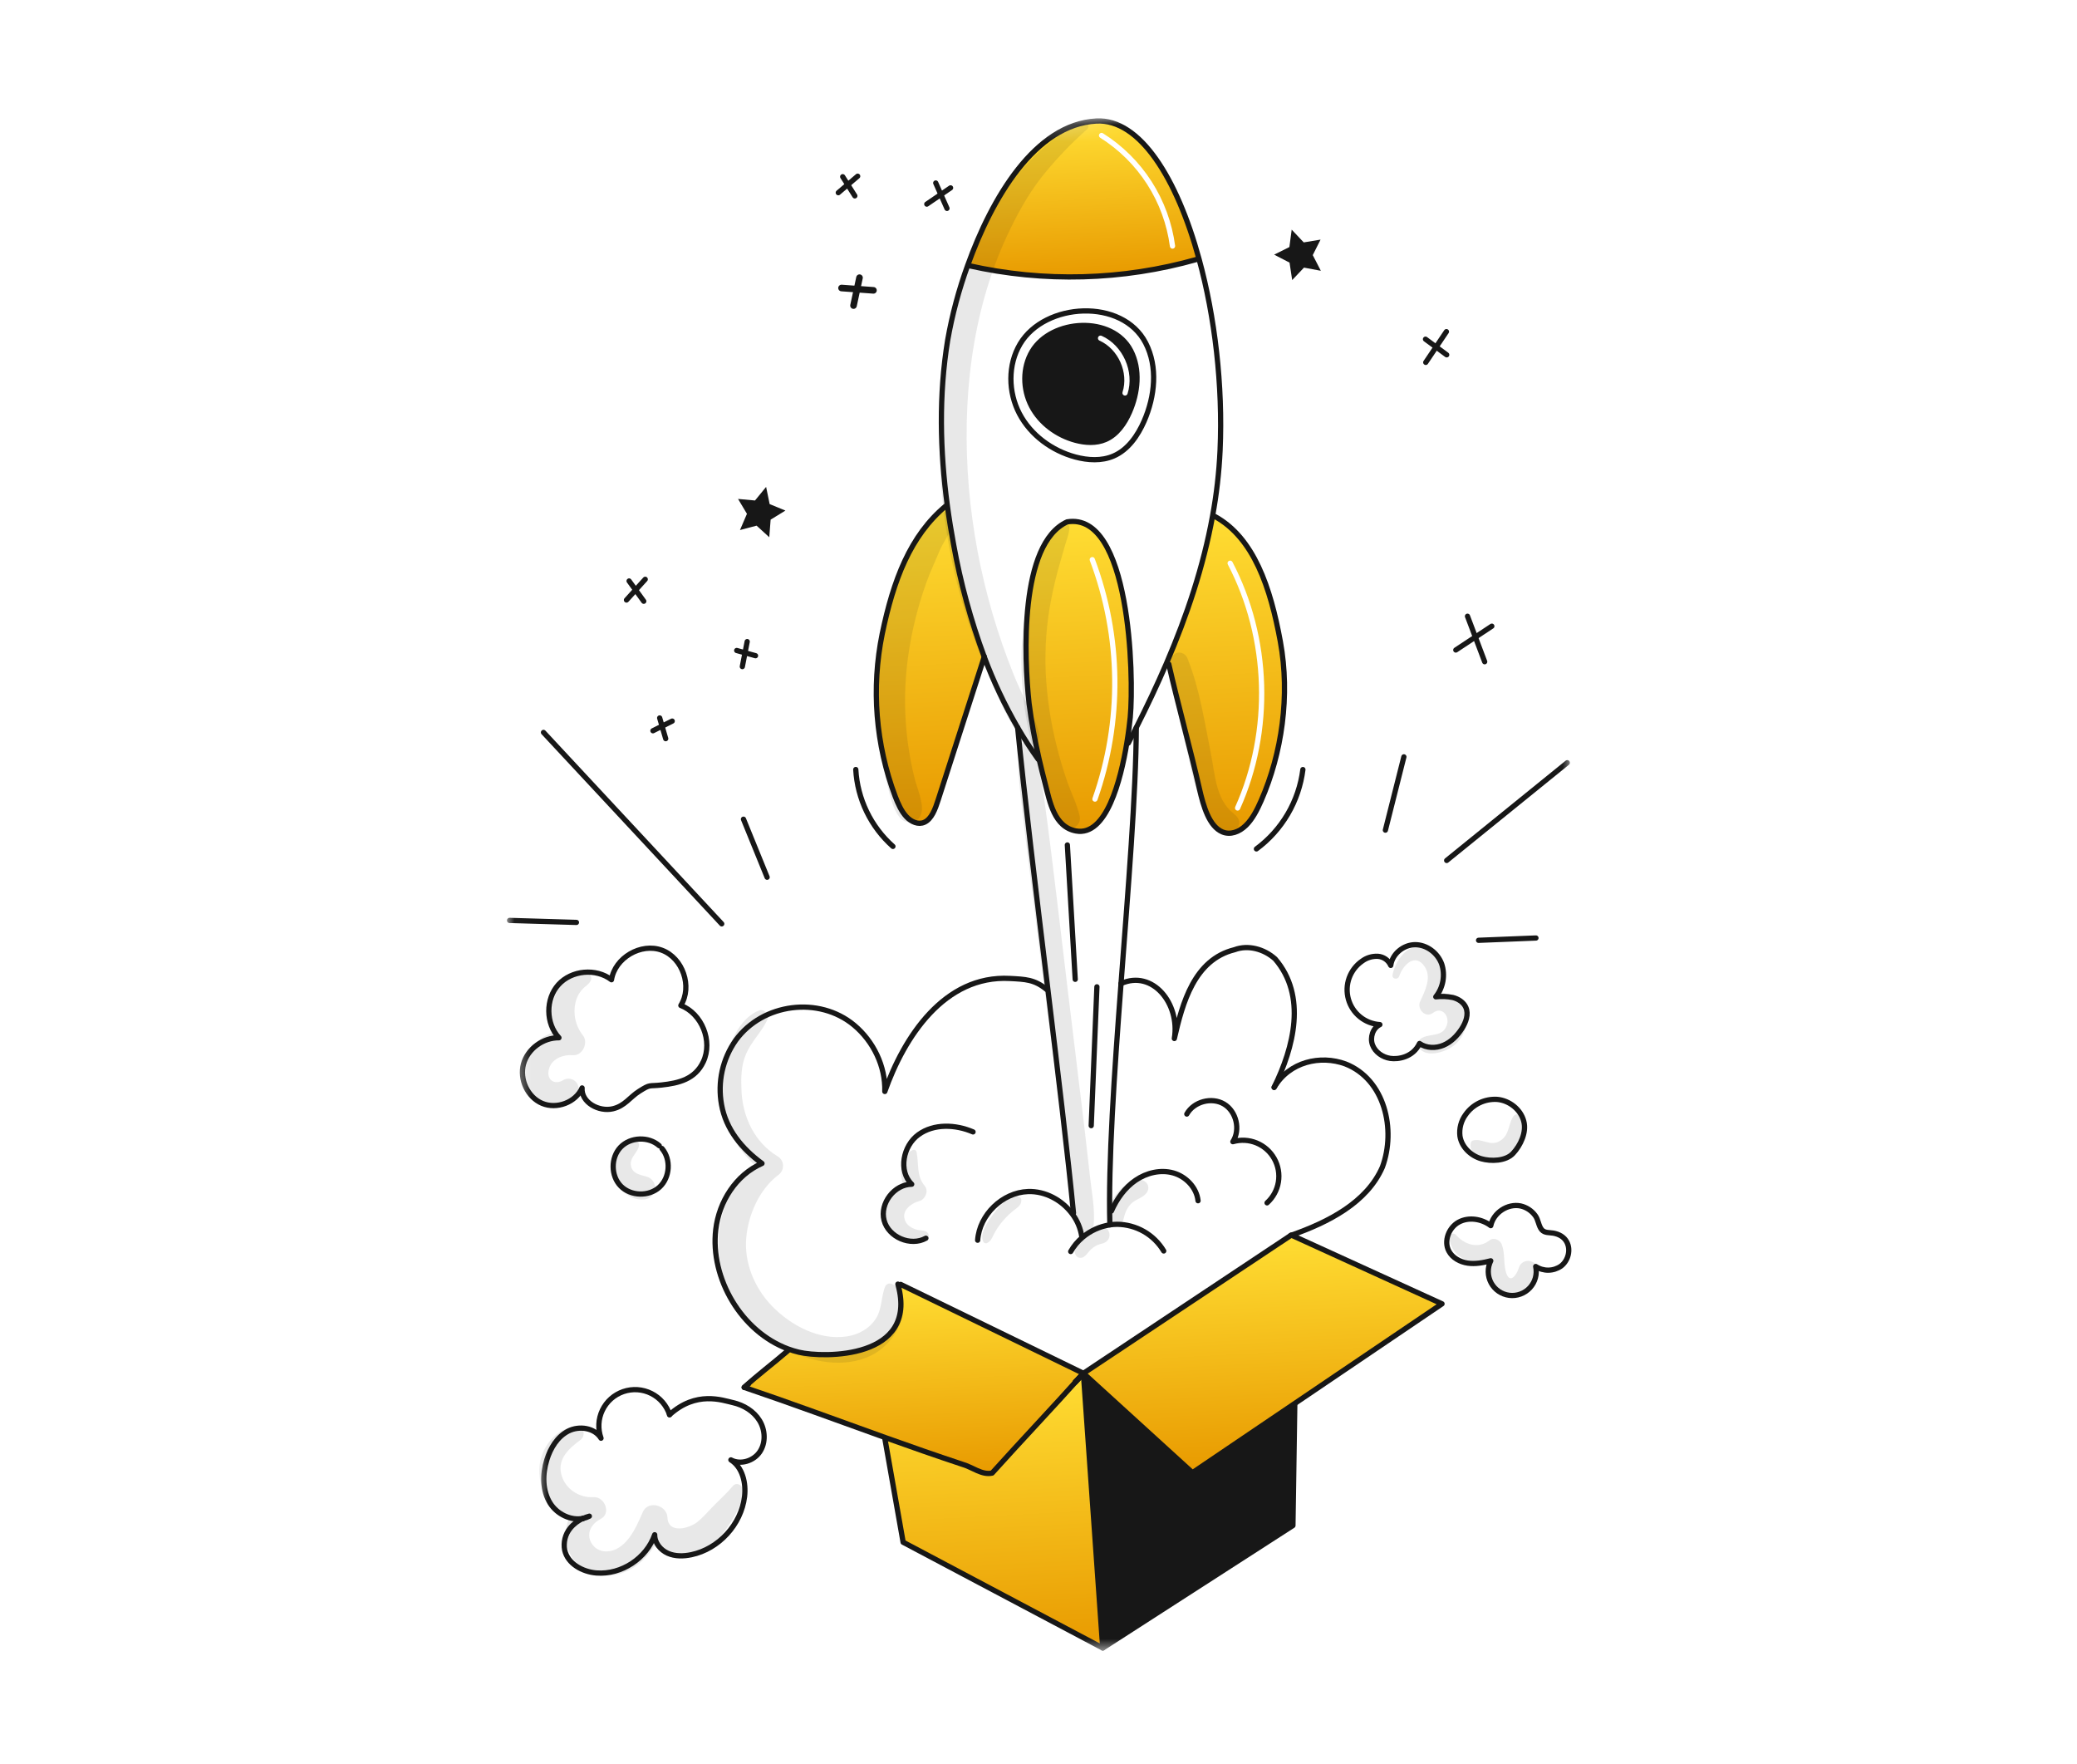 <svg width="106" height="90" viewBox="0 0 106 106" fill="none" xmlns="http://www.w3.org/2000/svg">
<mask id="mask0_165_2129" style="mask-type:luminance" maskUnits="userSpaceOnUse" x="18" y="5" width="70" height="97">
<path d="M82.888 5.691L18.601 9.06L23.42 101.017L87.707 97.648L82.888 5.691Z" fill="white"/>
</mask>
<g mask="url(#mask0_165_2129)">
<path fill-rule="evenodd" clip-rule="evenodd" d="M67.538 38.566C66.945 35.322 65.948 32.328 63.596 31.039L63.462 31.014C62.911 34.048 61.922 36.998 60.694 39.858L60.831 39.916C61.1 41.099 61.427 42.385 61.754 43.671C62.081 44.956 62.408 46.242 62.677 47.425C62.915 48.469 63.263 49.669 64.053 50.001C64.534 50.204 65.064 50.003 65.461 49.617C65.857 49.231 66.14 48.678 66.386 48.116C67.629 45.278 68.132 41.811 67.538 38.566ZM64.658 33.776C64.618 33.699 64.522 33.669 64.445 33.71C64.368 33.75 64.338 33.846 64.379 33.923C66.713 38.377 66.882 43.908 64.824 48.496C64.788 48.576 64.823 48.669 64.903 48.705C64.983 48.741 65.076 48.705 65.111 48.626C67.21 43.949 67.038 38.316 64.658 33.776Z" fill="url(#paint0_linear_165_2129)"/>
<path fill-rule="evenodd" clip-rule="evenodd" d="M53.481 47.416C53.739 48.445 54.059 49.723 55.255 49.942C57.075 50.275 57.941 46.902 58.309 44.657C58.416 44.01 58.481 43.457 58.515 43.113C58.749 40.605 58.503 30.743 54.721 31.365C51.844 32.681 52.131 39.51 52.432 42.269C52.575 43.395 52.784 44.51 53.035 45.615C53.15 46.116 53.274 46.616 53.404 47.114C53.43 47.211 53.455 47.312 53.481 47.416ZM56.38 33.58C56.35 33.498 56.259 33.457 56.177 33.488C56.096 33.519 56.054 33.61 56.085 33.691C57.82 38.285 57.877 43.343 56.244 47.974C56.215 48.056 56.258 48.146 56.341 48.175C56.423 48.204 56.513 48.161 56.542 48.079C58.199 43.378 58.142 38.243 56.38 33.58Z" fill="url(#paint1_linear_165_2129)"/>
<path fill-rule="evenodd" clip-rule="evenodd" d="M48.796 15.963C53.333 16.987 58.054 16.858 62.529 15.588L62.646 15.555C61.32 10.708 59.089 7.138 56.484 7.275C52.794 7.468 50.193 11.915 48.746 15.946L48.796 15.963ZM56.873 8.009C56.8 7.963 56.702 7.985 56.656 8.059C56.61 8.133 56.632 8.23 56.706 8.276C57.841 8.991 58.806 9.947 59.53 11.076C60.255 12.205 60.722 13.48 60.899 14.81C60.91 14.896 60.99 14.957 61.076 14.945C61.162 14.934 61.223 14.855 61.212 14.768C61.029 13.393 60.546 12.074 59.796 10.905C59.046 9.737 58.048 8.749 56.873 8.009Z" fill="url(#paint2_linear_165_2129)"/>
<path d="M77.254 78.362L68.357 84.382L62.256 88.51L55.7 82.538L68.159 74.253C68.176 74.246 68.192 74.242 68.209 74.235L77.254 78.362Z" fill="url(#paint3_linear_165_2129)"/>
<path d="M68.209 74.235C68.193 74.241 68.176 74.246 68.16 74.252L68.195 74.228L68.209 74.235Z" fill="url(#paint4_linear_165_2129)"/>
<path d="M45.056 49.084C44.756 48.761 44.558 48.312 44.385 47.864C43.212 44.746 42.942 41.361 43.605 38.096C44.272 34.893 45.278 32.191 47.447 30.395L47.52 30.385C47.626 31.173 47.754 31.959 47.899 32.739C48.312 35.036 48.928 37.291 49.739 39.479C48.814 42.347 47.89 45.216 46.966 48.085C46.793 48.626 46.575 49.222 46.143 49.419C45.78 49.587 45.356 49.409 45.056 49.084Z" fill="url(#paint5_linear_165_2129)"/>
<path d="M56.863 99.046C56.477 93.574 56.081 88.015 55.7 82.537L62.256 88.509L68.358 84.381L68.402 84.447L68.292 91.686L56.863 99.046Z" fill="#171717"/>
<path d="M55.7 82.535C56.081 88.013 56.478 93.572 56.864 99.044L44.864 92.689L43.763 86.448L43.781 86.395C45.313 86.943 46.849 87.482 48.395 87.995C49.036 88.171 49.589 88.669 50.213 88.531C51.984 86.564 53.858 84.592 55.639 82.602C55.649 82.592 55.658 82.581 55.667 82.571C55.68 82.558 55.689 82.547 55.694 82.541L55.7 82.535Z" fill="url(#paint6_linear_165_2129)"/>
<path d="M55.251 83.028C55.246 83.032 55.242 83.037 55.238 83.042C55.234 83.046 55.23 83.049 55.227 83.054C55.224 83.057 55.221 83.06 55.218 83.064C55.2 83.083 55.201 83.081 55.218 83.064C55.221 83.06 55.224 83.057 55.227 83.054L55.238 83.042L55.251 83.028ZM43.781 86.4C40.964 85.391 38.157 84.351 35.31 83.385C35.322 83.385 35.545 83.195 35.565 83.175C35.556 83.181 35.487 83.237 35.31 83.385C36.114 82.643 37.026 81.964 37.92 81.193L37.948 81.079C38.158 81.156 38.373 81.221 38.592 81.273C40.113 81.635 45.764 81.683 44.563 77.237L44.713 77.196C48.342 78.95 52.016 80.757 55.7 82.54L55.694 82.546L55.667 82.576C55.474 82.785 55.352 82.917 55.283 82.993C55.381 82.887 55.549 82.704 55.639 82.607C53.857 84.597 51.984 86.569 50.213 88.536C49.589 88.674 49.036 88.176 48.395 87.999C46.848 87.487 45.312 86.949 43.781 86.4Z" fill="url(#paint7_linear_165_2129)"/>
<path d="M43.763 86.45L44.864 92.69L56.864 99.046L68.292 91.686L68.403 84.447" stroke="#171717" stroke-width="0.318" stroke-linecap="round" stroke-linejoin="round"/>
<path d="M44.714 77.195C48.343 78.948 52.017 80.756 55.701 82.538" stroke="#171717" stroke-width="0.318" stroke-linecap="round" stroke-linejoin="round"/>
<path d="M35.566 83.173C35.566 83.173 35.565 83.173 35.565 83.174C35.565 83.174 35.565 83.174 35.565 83.174C35.545 83.194 35.322 83.383 35.31 83.384C36.113 82.642 37.025 81.963 37.92 81.191" stroke="#171717" stroke-width="0.318" stroke-linecap="round" stroke-linejoin="round"/>
<path d="M55.639 82.603C53.857 84.594 51.984 86.566 50.213 88.532C49.589 88.671 49.036 88.173 48.395 87.996C46.848 87.483 45.313 86.945 43.781 86.397C40.964 85.388 38.157 84.347 35.311 83.382C35.487 83.233 35.556 83.177 35.565 83.171" stroke="#171717" stroke-width="0.318" stroke-linecap="round" stroke-linejoin="round"/>
<path d="M55.699 82.537L55.694 82.542" stroke="#171717" stroke-width="0.318" stroke-linecap="round" stroke-linejoin="round"/>
<path d="M55.692 82.543C55.687 82.548 55.679 82.558 55.667 82.57" stroke="#171717" stroke-width="0.318" stroke-linecap="round" stroke-linejoin="round"/>
<path d="M55.665 82.573C55.657 82.581 55.649 82.591 55.64 82.6" stroke="#171717" stroke-width="0.318" stroke-linecap="round" stroke-linejoin="round"/>
<path d="M55.282 82.993C55.381 82.887 55.549 82.704 55.639 82.607" stroke="#171717" stroke-width="0.318" stroke-linecap="round" stroke-linejoin="round"/>
<path d="M55.217 83.059C55.219 83.056 55.222 83.052 55.226 83.049L55.236 83.037L55.249 83.023" stroke="#171717" stroke-width="0.318" stroke-linecap="round" stroke-linejoin="round"/>
<path d="M55.217 83.061C55.201 83.076 55.2 83.078 55.217 83.061Z" stroke="#171717" stroke-width="0.318" stroke-linecap="round" stroke-linejoin="round"/>
<path d="M56.862 99.045C56.476 93.572 56.08 88.014 55.699 82.536L55.693 82.542L55.666 82.572C55.473 82.781 55.351 82.913 55.281 82.989C55.269 83.002 55.258 83.013 55.249 83.023C55.245 83.028 55.241 83.032 55.237 83.037C55.232 83.041 55.229 83.045 55.226 83.049C55.222 83.052 55.219 83.056 55.217 83.059" stroke="#171717" stroke-width="0.318" stroke-linecap="round" stroke-linejoin="round"/>
<path d="M68.159 74.252L68.195 74.228L68.209 74.235L77.254 78.361L68.357 84.381L62.255 88.51L55.7 82.537L68.159 74.252Z" stroke="#171717" stroke-width="0.318" stroke-linecap="round" stroke-linejoin="round"/>
<path d="M47.448 30.393C45.279 32.188 44.273 34.89 43.606 38.094C42.943 41.358 43.213 44.743 44.386 47.861C44.559 48.31 44.757 48.759 45.057 49.082C45.357 49.405 45.781 49.584 46.143 49.418C46.576 49.22 46.793 48.624 46.967 48.083C47.89 45.214 48.815 42.346 49.739 39.477C49.74 39.473 49.741 39.468 49.743 39.464" stroke="#171717" stroke-width="0.315" stroke-linecap="round" stroke-linejoin="round"/>
<path d="M63.596 31.036C65.948 32.325 66.945 35.319 67.538 38.563C68.131 41.808 67.629 45.275 66.386 48.113C66.139 48.675 65.857 49.228 65.46 49.614C65.063 50 64.533 50.2 64.053 49.998C63.263 49.666 62.914 48.466 62.676 47.422C62.139 45.055 61.368 42.28 60.83 39.913" stroke="#171717" stroke-width="0.315" stroke-linecap="round" stroke-linejoin="round"/>
<path d="M58.309 44.657C58.416 44.01 58.48 43.457 58.515 43.113C58.748 40.605 58.504 30.743 54.721 31.365C51.845 32.681 52.131 39.509 52.432 42.269C52.575 43.395 52.783 44.51 53.035 45.615C53.15 46.116 53.274 46.616 53.404 47.114C53.683 48.176 53.938 49.701 55.255 49.942C57.075 50.275 57.941 46.902 58.309 44.657Z" stroke="#171717" stroke-width="0.315" stroke-linecap="round" stroke-linejoin="round"/>
<path d="M52.615 21.119C52.029 22.105 52.049 23.396 52.581 24.412C53.113 25.427 54.116 26.162 55.222 26.46C55.816 26.619 56.465 26.658 57.029 26.415C57.717 26.118 58.175 25.448 58.474 24.761C58.982 23.596 59.128 22.204 58.545 21.075C57.444 18.942 53.78 19.156 52.615 21.119Z" stroke="#171717" stroke-width="0.315" stroke-linecap="round" stroke-linejoin="round"/>
<path d="M67.64 64.531C67.639 64.532 67.638 64.533 67.638 64.534C67.622 64.566 67.477 64.818 67.163 65.355C68.076 63.805 69.949 63.391 71.452 63.944C73.816 64.872 74.501 67.889 73.671 70.143C72.739 72.281 70.413 73.457 68.209 74.233C68.192 74.239 68.175 74.244 68.159 74.25C68.158 74.25 68.156 74.252 68.155 74.252" stroke="#171717" stroke-width="0.315" stroke-linecap="round" stroke-linejoin="round"/>
<path d="M57.96 59.112C59.865 58.265 61.513 60.319 61.166 62.415C61.652 60.287 62.361 57.674 64.785 57.078C65.602 56.772 66.563 57.037 67.226 57.634C69.132 59.849 68.347 62.944 67.163 65.35C67.439 64.867 67.617 64.562 67.638 64.529" stroke="#171717" stroke-width="0.315" stroke-linecap="round" stroke-linejoin="round"/>
<path d="M44.548 77.177C44.553 77.195 44.558 77.214 44.562 77.231C45.763 81.677 40.112 81.629 38.59 81.268C38.372 81.216 38.157 81.151 37.947 81.073C35.15 80.038 33.257 76.837 33.601 73.896C33.796 72.224 34.808 70.612 36.38 69.923C35.177 69.045 34.211 67.882 33.946 66.384C33.825 65.715 33.839 65.028 33.986 64.364C34.133 63.7 34.411 63.072 34.803 62.517C36.422 60.291 39.806 59.851 41.918 61.614C43.077 62.583 43.806 64.08 43.762 65.599C44.914 62.334 47.333 58.591 51.281 58.806C52.217 58.856 52.758 58.867 53.484 59.462" stroke="#171717" stroke-width="0.315" stroke-linecap="round" stroke-linejoin="round"/>
<path d="M51.746 43.726C52.131 47.68 52.858 53.637 53.562 59.454C54.175 64.514 54.769 69.466 55.103 72.905" stroke="#171717" stroke-width="0.315" stroke-linecap="round" stroke-linejoin="round"/>
<path d="M58.878 43.733C58.863 47.661 58.388 53.415 57.96 59.121C57.554 64.528 57.187 69.892 57.29 73.612" stroke="#171717" stroke-width="0.315" stroke-linecap="round" stroke-linejoin="round"/>
<path d="M57.382 72.783C57.703 72.057 58.18 71.384 58.835 70.935C59.489 70.486 60.333 70.281 61.097 70.494C61.861 70.707 62.508 71.376 62.59 72.165" stroke="#171717" stroke-width="0.315" stroke-linecap="round" stroke-linejoin="round"/>
<path d="M55.6 74.314C55.527 73.822 55.331 73.356 55.031 72.958C54.418 72.127 53.407 71.576 52.37 71.613C50.834 71.668 49.45 73.005 49.342 74.538" stroke="#171717" stroke-width="0.315" stroke-linecap="round" stroke-linejoin="round"/>
<path d="M54.936 75.217C55.12 74.894 55.359 74.606 55.644 74.367C56.113 73.969 56.683 73.708 57.292 73.614C57.434 73.593 57.578 73.582 57.722 73.581C58.288 73.585 58.843 73.734 59.334 74.014C59.826 74.295 60.236 74.698 60.527 75.184" stroke="#171717" stroke-width="0.315" stroke-linecap="round" stroke-linejoin="round"/>
<path d="M32.855 63.806C33.43 62.575 32.769 60.923 31.502 60.429C32.207 59.292 31.617 57.573 30.362 57.109C29.107 56.645 27.54 57.562 27.333 58.884C26.404 58.172 24.935 58.305 24.149 59.172C23.363 60.04 23.375 61.515 24.175 62.37C23.224 62.361 22.293 63.032 22.044 63.95C21.796 64.868 22.288 65.943 23.165 66.313C24.043 66.682 25.184 66.257 25.566 65.386C25.501 66.251 26.574 66.84 27.418 66.638C28.139 66.466 28.431 65.944 29.007 65.58C29.692 65.148 29.552 65.297 30.339 65.21C31.38 65.096 32.362 64.863 32.855 63.806Z" stroke="#171717" stroke-width="0.315" stroke-linecap="round" stroke-linejoin="round"/>
<path d="M30.204 68.858C29.564 68.287 28.469 68.329 27.876 68.95C27.283 69.571 27.287 70.665 27.887 71.281C28.486 71.896 29.581 71.929 30.216 71.35C30.851 70.771 30.922 69.679 30.367 69.025" stroke="#171717" stroke-width="0.315" stroke-linecap="round" stroke-linejoin="round"/>
<path d="M25.627 91.256C25.322 91.389 25.053 91.594 24.844 91.854C24.698 92.035 24.594 92.246 24.538 92.471C24.482 92.697 24.475 92.932 24.519 93.16C24.699 93.984 25.592 94.471 26.431 94.537C27.928 94.653 29.442 93.659 29.93 92.239C29.924 92.72 30.276 93.156 30.716 93.352C31.156 93.548 31.662 93.538 32.132 93.439C33.781 93.095 35.13 91.624 35.331 89.951C35.43 89.127 35.21 88.185 34.51 87.741C35.09 88.055 35.883 87.804 36.249 87.255C36.617 86.705 36.578 85.942 36.233 85.379C35.889 84.816 35.278 84.445 34.633 84.299C33.988 84.153 32.422 83.572 30.823 85.026" stroke="#171717" stroke-width="0.315" stroke-linecap="round" stroke-linejoin="round"/>
<path d="M25.63 91.258C25.759 91.23 25.885 91.186 26.003 91.124C25.875 91.158 25.75 91.203 25.63 91.258Z" stroke="#171717" stroke-width="0.315" stroke-linecap="round" stroke-linejoin="round"/>
<path d="M25.628 91.257L25.627 91.257" stroke="#171717" stroke-width="0.315" stroke-linecap="round" stroke-linejoin="round"/>
<path d="M30.824 85.026C30.735 84.751 30.592 84.496 30.404 84.276C30.215 84.057 29.985 83.877 29.726 83.748C29.468 83.618 29.186 83.542 28.897 83.522C28.608 83.503 28.319 83.541 28.045 83.635C27.772 83.729 27.519 83.876 27.303 84.068C27.087 84.261 26.912 84.494 26.787 84.755C26.662 85.016 26.59 85.299 26.576 85.588C26.562 85.877 26.605 86.166 26.704 86.438C26.317 85.808 25.392 85.675 24.734 86.01C24.076 86.346 23.663 87.034 23.446 87.739C23.179 88.603 23.172 89.594 23.656 90.357C24.068 91.006 24.896 91.408 25.627 91.256" stroke="#171717" stroke-width="0.315" stroke-linecap="round" stroke-linejoin="round"/>
<path d="M75.902 62.715C76.313 63.005 76.88 63.015 77.343 62.819C77.805 62.623 78.174 62.246 78.446 61.823C78.689 61.444 78.867 60.962 78.688 60.549C78.552 60.235 78.232 60.032 77.901 59.95C77.565 59.884 77.221 59.871 76.88 59.909C77.1 59.635 77.246 59.31 77.308 58.965C77.369 58.619 77.344 58.264 77.233 57.931C76.993 57.274 76.338 56.773 75.637 56.776C74.937 56.779 74.263 57.328 74.173 58.021C74.106 57.868 73.998 57.736 73.86 57.639C73.723 57.543 73.562 57.486 73.395 57.475C73.058 57.459 72.725 57.56 72.454 57.761C72.095 58.009 71.823 58.363 71.674 58.773C71.526 59.183 71.51 59.63 71.627 60.05C71.744 60.47 71.989 60.843 72.329 61.117C72.668 61.392 73.085 61.553 73.52 61.58C73.095 61.786 72.913 62.349 73.074 62.792C73.235 63.235 73.679 63.542 74.146 63.61C74.614 63.678 75.51 63.549 75.902 62.715Z" stroke="#171717" stroke-width="0.315" stroke-linecap="round" stroke-linejoin="round"/>
<path d="M82.169 67.387C81.984 66.676 81.302 66.139 80.57 66.074C80.202 66.051 79.834 66.123 79.502 66.284C79.17 66.444 78.885 66.687 78.674 66.989C78.4 67.36 78.278 67.821 78.332 68.279C78.43 68.932 78.982 69.461 79.617 69.643C80.189 69.807 81.09 69.791 81.528 69.316C81.981 68.826 82.342 68.055 82.169 67.387Z" stroke="#171717" stroke-width="0.315" stroke-linecap="round" stroke-linejoin="round"/>
<path d="M81.981 72.479C81.201 72.317 80.344 72.882 80.185 73.663C79.642 73.253 78.864 73.126 78.263 73.449C77.663 73.772 77.346 74.589 77.665 75.19C77.884 75.603 78.341 75.848 78.802 75.915C79.263 75.981 79.734 75.891 80.185 75.775C80.082 75.981 80.03 76.209 80.034 76.439C80.037 76.669 80.095 76.896 80.204 77.099C80.312 77.302 80.468 77.476 80.658 77.607C80.847 77.737 81.066 77.821 81.294 77.85C81.523 77.879 81.755 77.853 81.971 77.773C82.188 77.694 82.382 77.564 82.538 77.395C82.694 77.225 82.807 77.021 82.867 76.799C82.928 76.576 82.934 76.343 82.886 76.117C83.114 76.266 83.381 76.342 83.652 76.338C83.924 76.333 84.188 76.247 84.41 76.091C84.841 75.764 85.008 75.116 84.751 74.639C84.586 74.332 84.279 74.172 83.947 74.112C83.711 74.071 83.425 74.111 83.252 73.912C83.056 73.686 83.048 73.308 82.856 73.055C82.643 72.764 82.333 72.56 81.981 72.479Z" stroke="#171717" stroke-width="0.315" stroke-linecap="round" stroke-linejoin="round"/>
<path d="M51.896 20.671C51.151 21.924 51.176 23.567 51.852 24.86C52.529 26.152 53.805 27.086 55.214 27.466C55.968 27.668 56.795 27.717 57.511 27.407C58.388 27.029 58.969 26.178 59.351 25.305C59.996 23.822 60.183 22.051 59.441 20.614C58.041 17.9 53.379 18.173 51.896 20.671Z" stroke="#171717" stroke-width="0.315" stroke-linecap="round" stroke-linejoin="round"/>
<path d="M58.4 44.66C58.561 44.352 58.72 44.042 58.877 43.73C59.52 42.459 60.132 41.169 60.694 39.86C61.922 36.999 62.911 34.05 63.462 31.016C63.702 29.712 63.853 28.392 63.914 27.067C64.088 23.169 63.601 19.033 62.646 15.554C61.32 10.706 59.089 7.137 56.484 7.273C52.794 7.467 50.192 11.914 48.745 15.945C48.214 17.407 47.81 18.913 47.541 20.445C47.005 23.727 47.076 27.081 47.52 30.383C47.626 31.171 47.754 31.957 47.899 32.737C48.312 35.034 48.928 37.289 49.739 39.477C50.288 40.947 50.96 42.369 51.747 43.727C52.126 44.379 52.536 45.013 52.978 45.629" stroke="#171717" stroke-width="0.315" stroke-linecap="round" stroke-linejoin="round"/>
<path d="M48.796 15.963C53.333 16.986 58.054 16.857 62.528 15.587" stroke="#171717" stroke-width="0.315" stroke-linecap="round" stroke-linejoin="round"/>
<path d="M77.536 21.325L76.262 20.386" stroke="#171717" stroke-width="0.315" stroke-linecap="round" stroke-linejoin="round"/>
<path d="M76.277 21.779L77.519 19.932" stroke="#171717" stroke-width="0.315" stroke-linecap="round" stroke-linejoin="round"/>
<path d="M79.819 39.77L78.786 37.037" stroke="#171717" stroke-width="0.315" stroke-linecap="round" stroke-linejoin="round"/>
<path d="M78.083 39.066L80.248 37.635" stroke="#171717" stroke-width="0.315" stroke-linecap="round" stroke-linejoin="round"/>
<path d="M73.851 49.892L74.962 45.488" stroke="#171717" stroke-width="0.315" stroke-linecap="round" stroke-linejoin="round"/>
<path d="M77.534 51.714L84.783 45.841" stroke="#171717" stroke-width="0.315" stroke-linecap="round" stroke-linejoin="round"/>
<path d="M79.452 56.513L82.9 56.375" stroke="#171717" stroke-width="0.315" stroke-linecap="round" stroke-linejoin="round"/>
<path d="M33.959 55.523L23.246 44.019" stroke="#171717" stroke-width="0.315" stroke-linecap="round" stroke-linejoin="round"/>
<path d="M36.688 52.722L35.267 49.234" stroke="#171717" stroke-width="0.315" stroke-linecap="round" stroke-linejoin="round"/>
<path d="M25.226 55.438L21.207 55.318" stroke="#171717" stroke-width="0.315" stroke-linecap="round" stroke-linejoin="round"/>
<path d="M49.066 68.029C48.015 67.578 46.717 67.52 45.789 68.189C44.861 68.858 44.559 70.374 45.379 71.173C44.328 71.181 43.451 72.328 43.718 73.343C43.984 74.359 45.313 74.927 46.231 74.418" stroke="#171717" stroke-width="0.315" stroke-linecap="round" stroke-linejoin="round"/>
<path d="M61.914 66.955C62.335 66.203 63.416 65.915 64.155 66.358C64.894 66.802 65.149 67.891 64.683 68.616C65.153 68.48 65.654 68.507 66.106 68.692C66.558 68.878 66.934 69.211 67.172 69.637C67.411 70.064 67.498 70.558 67.419 71.041C67.34 71.523 67.1 71.964 66.738 72.292" stroke="#171717" stroke-width="0.315" stroke-linecap="round" stroke-linejoin="round"/>
<path fill-rule="evenodd" clip-rule="evenodd" d="M52.581 24.412C53.112 25.428 54.116 26.162 55.222 26.46C55.816 26.619 56.465 26.658 57.029 26.415C57.717 26.117 58.175 25.448 58.474 24.761C58.982 23.596 59.128 22.204 58.545 21.075C57.444 18.942 53.78 19.156 52.615 21.119C52.029 22.104 52.05 23.395 52.581 24.412ZM56.793 20.182C56.714 20.147 56.62 20.183 56.585 20.262C56.55 20.342 56.585 20.435 56.665 20.47C57.793 20.973 58.429 22.393 58.051 23.569C58.025 23.652 58.07 23.741 58.153 23.767C58.236 23.794 58.325 23.748 58.351 23.666C58.778 22.336 58.069 20.75 56.793 20.182Z" fill="#171717"/>
<path d="M47.499 12.523L46.824 10.998" stroke="#171717" stroke-width="0.315" stroke-linecap="round" stroke-linejoin="round"/>
<path d="M46.285 12.267L47.715 11.291" stroke="#171717" stroke-width="0.315" stroke-linecap="round" stroke-linejoin="round"/>
<path d="M41.96 11.772L41.231 10.621" stroke="#171717" stroke-width="0.315" stroke-linecap="round" stroke-linejoin="round"/>
<path d="M40.966 11.581L42.131 10.59" stroke="#171717" stroke-width="0.315" stroke-linecap="round" stroke-linejoin="round"/>
<path d="M44.25 50.869C43.592 50.284 43.055 49.574 42.672 48.781C42.289 47.988 42.066 47.127 42.017 46.248" stroke="#171717" stroke-width="0.315" stroke-linecap="round" stroke-linejoin="round"/>
<path d="M66.099 51.02C66.863 50.456 67.504 49.742 67.984 48.922C68.465 48.102 68.773 47.193 68.892 46.251" stroke="#171717" stroke-width="0.315" stroke-linecap="round" stroke-linejoin="round"/>
<path d="M56.169 67.653L56.511 59.309" stroke="#171717" stroke-width="0.315" stroke-linecap="round" stroke-linejoin="round"/>
<path d="M55.207 58.858L54.735 50.783" stroke="#171717" stroke-width="0.315" stroke-linecap="round" stroke-linejoin="round"/>
<path d="M29.273 36.135L28.392 34.918" stroke="#171717" stroke-width="0.315" stroke-linecap="round" stroke-linejoin="round"/>
<path d="M28.234 36.061L29.361 34.816" stroke="#171717" stroke-width="0.315" stroke-linecap="round" stroke-linejoin="round"/>
<path d="M35.991 39.408L34.86 39.095" stroke="#171717" stroke-width="0.315" stroke-linecap="round" stroke-linejoin="round"/>
<path d="M35.49 38.56L35.198 40.062" stroke="#171717" stroke-width="0.315" stroke-linecap="round" stroke-linejoin="round"/>
<path d="M29.824 43.919L30.983 43.338" stroke="#171717" stroke-width="0.315" stroke-linecap="round" stroke-linejoin="round"/>
<path d="M30.592 44.394L30.23 43.15" stroke="#171717" stroke-width="0.315" stroke-linecap="round" stroke-linejoin="round"/>
<path d="M41.881 18.365L42.241 16.689" stroke="#171717" stroke-width="0.397" stroke-linecap="round" stroke-linejoin="round"/>
<path d="M41.16 17.31L43.079 17.45" stroke="#171717" stroke-width="0.397" stroke-linecap="round" stroke-linejoin="round"/>
<path d="M68.219 13.802L68.943 14.568L69.954 14.401L69.485 15.332L69.972 16.274L68.958 16.084L68.248 16.833L68.09 15.784L67.164 15.305L68.081 14.847L68.219 13.802Z" fill="#171717"/>
<path d="M36.627 29.263L36.84 30.296L37.788 30.686L36.899 31.231L36.817 32.288L36.055 31.592L35.057 31.856L35.475 30.881L34.94 29.986L35.96 30.08L36.627 29.263Z" fill="#171717"/>
<g opacity="0.1">
<path d="M55.517 7.325C53.325 8.487 51.55 10.473 50.285 12.585C48.905 14.892 48.078 17.534 47.609 20.17C46.653 25.539 46.923 31.198 48.483 36.428C48.918 37.895 49.451 39.331 50.079 40.727C50.661 42.017 51.23 43.665 52.305 44.627C52.677 44.961 53.131 44.563 53.048 44.141C52.928 43.535 52.618 42.939 52.345 42.384C52.047 41.778 51.76 41.167 51.507 40.54C51.028 39.351 50.605 38.135 50.245 36.904C49.514 34.418 49.035 31.866 48.813 29.284C48.384 24.19 48.941 18.819 51.12 14.15C51.685 12.94 52.342 11.732 53.162 10.676C53.99 9.632 54.909 8.663 55.908 7.781C56.182 7.535 55.798 7.176 55.517 7.325Z" fill="#171717"/>
</g>
<g opacity="0.1">
<path d="M47.315 30.769C46.686 30.766 46.315 31.555 46.035 32.02C45.683 32.589 45.366 33.179 45.086 33.787C44.548 34.967 44.131 36.199 43.842 37.463C43.269 39.992 43.164 42.603 43.532 45.17C43.632 45.85 43.762 46.528 43.925 47.197C44.076 47.817 44.235 48.581 44.633 49.099C45.016 49.597 45.816 49.514 45.968 48.852C46.104 48.261 45.711 47.392 45.566 46.826C44.945 44.367 44.816 41.81 45.186 39.301C45.397 37.865 45.748 36.454 46.233 35.087C46.482 34.387 46.8 33.717 47.085 33.033C47.313 32.486 48.015 31.668 47.735 31.055C47.703 30.97 47.645 30.897 47.57 30.845C47.495 30.794 47.406 30.767 47.315 30.769L47.315 30.769Z" fill="#171717"/>
</g>
<g opacity="0.1">
<path d="M54.493 31.501C53.93 31.89 53.518 32.747 53.248 33.359C52.918 34.089 52.654 34.846 52.457 35.622C52.083 37.177 51.923 38.775 51.983 40.373C52.031 41.974 52.27 43.563 52.695 45.108C52.909 45.877 53.161 46.635 53.451 47.379C53.732 48.1 54.008 48.904 54.481 49.519C54.874 50.032 55.614 49.656 55.474 49.038C55.312 48.323 54.962 47.65 54.721 46.956C54.478 46.256 54.267 45.545 54.09 44.824C53.723 43.369 53.503 41.881 53.432 40.382C53.372 38.913 53.484 37.441 53.767 35.998C53.91 35.274 54.087 34.536 54.293 33.828C54.398 33.468 54.499 33.11 54.602 32.75C54.702 32.401 54.856 32.052 54.855 31.685C54.853 31.644 54.839 31.605 54.817 31.57C54.794 31.536 54.763 31.508 54.726 31.49C54.69 31.471 54.649 31.463 54.608 31.465C54.567 31.467 54.527 31.48 54.493 31.502L54.493 31.501Z" fill="#171717"/>
</g>
<g opacity="0.1">
<path d="M61.312 39.238L61.293 39.247C61.185 39.286 61.092 39.358 61.027 39.453C60.963 39.547 60.929 39.66 60.933 39.775C61.018 41.479 61.465 43.175 61.861 44.83C62.186 46.191 62.394 47.703 63.155 48.909C63.424 49.336 63.924 49.926 64.471 49.959C64.598 49.968 64.725 49.934 64.831 49.863C64.936 49.791 65.015 49.686 65.053 49.564C65.128 49.263 64.931 49.056 64.717 48.887C63.656 48.048 63.608 46.529 63.362 45.289C62.983 43.381 62.684 41.393 61.96 39.581C61.921 39.473 61.849 39.38 61.754 39.315C61.659 39.25 61.546 39.217 61.432 39.221C61.391 39.221 61.351 39.227 61.312 39.238Z" fill="#171717"/>
</g>
<g opacity="0.1">
<path d="M51.887 44.905C51.706 45.779 51.815 46.818 51.914 47.7C52.018 48.627 52.121 49.553 52.236 50.479C52.471 52.365 52.706 54.251 52.941 56.136C53.414 59.909 53.92 63.679 54.414 67.448C54.55 68.477 54.688 69.505 54.83 70.533C54.976 71.591 55.024 72.726 55.37 73.741C55.561 74.301 56.28 74.079 56.321 73.561C56.394 72.64 56.203 71.692 56.102 70.777C55.995 69.816 55.886 68.855 55.774 67.895C55.555 66.042 55.331 64.19 55.103 62.339C54.642 58.602 54.216 54.861 53.75 51.124C53.622 50.095 53.487 49.066 53.346 48.039C53.272 47.498 53.183 46.972 53.065 46.438C52.949 45.91 52.875 45.355 52.639 44.866C52.484 44.544 51.973 44.49 51.887 44.905L51.887 44.905Z" fill="#171717"/>
</g>
<g opacity="0.1">
<path d="M49.891 74.714C50.136 74.61 50.199 74.411 50.314 74.185C50.468 73.886 50.658 73.606 50.88 73.353C51.098 73.099 51.343 72.87 51.611 72.669C51.815 72.514 51.966 72.396 51.971 72.123C51.97 72.085 51.958 72.048 51.937 72.016C51.916 71.983 51.887 71.957 51.853 71.94C51.301 71.668 50.597 72.547 50.309 72.93C50.017 73.318 49.403 74.153 49.694 74.646C49.715 74.678 49.746 74.701 49.781 74.714C49.817 74.726 49.855 74.726 49.891 74.715L49.891 74.714Z" fill="#171717"/>
</g>
<g opacity="0.1">
<path d="M55.622 75.585C55.868 75.505 55.978 75.238 56.171 75.076C56.338 74.921 56.542 74.81 56.764 74.755C57.081 74.703 57.325 74.464 57.26 74.119C57.203 73.819 56.871 73.585 56.566 73.707C56.196 73.839 55.863 74.058 55.595 74.345C55.389 74.582 55.063 75.059 55.215 75.38C55.243 75.46 55.302 75.526 55.377 75.564C55.453 75.602 55.541 75.609 55.622 75.585L55.622 75.585Z" fill="#171717"/>
</g>
<g opacity="0.1">
<path d="M58.093 73.338C58.182 72.959 58.281 72.638 58.559 72.351C58.829 72.071 59.255 72.006 59.489 71.703C59.719 71.404 59.586 71.045 59.24 70.928C58.694 70.744 58.061 71.29 57.741 71.686C57.389 72.121 57.129 72.69 57.154 73.26C57.178 73.8 57.971 73.858 58.093 73.338L58.093 73.338Z" fill="#171717"/>
</g>
<g opacity="0.1">
<path d="M46.377 74.148C46.261 73.931 46.001 73.968 45.795 73.929C45.504 73.874 45.171 73.719 45.023 73.445C44.678 72.805 45.313 72.328 45.852 72.177C46.196 72.08 46.409 71.57 46.164 71.276C45.636 70.64 45.828 69.958 45.666 69.214C45.652 69.173 45.622 69.138 45.583 69.118C45.544 69.099 45.498 69.095 45.456 69.109C44.373 69.586 44.711 71.132 45.159 71.936L45.631 71.006C44.425 70.917 43.491 72.339 43.826 73.441C44.101 74.345 45.393 75.153 46.269 74.562C46.316 74.531 46.354 74.489 46.38 74.439C46.405 74.389 46.416 74.333 46.413 74.277C46.409 74.232 46.397 74.189 46.377 74.148L46.377 74.148Z" fill="#171717"/>
</g>
<g opacity="0.1">
<path d="M43.796 77.297C43.527 77.917 43.609 78.628 43.242 79.221C42.856 79.845 42.192 80.213 41.477 80.32C39.813 80.569 38.11 79.659 36.983 78.496C35.935 77.416 35.295 75.895 35.434 74.378C35.563 72.98 36.227 71.478 37.358 70.618C37.451 70.554 37.527 70.466 37.577 70.364C37.627 70.261 37.65 70.148 37.644 70.034C37.638 69.921 37.603 69.81 37.543 69.714C37.482 69.618 37.398 69.538 37.298 69.484C35.941 68.658 35.217 67.13 35.148 65.568C35.115 64.804 35.114 64.059 35.422 63.342C35.741 62.599 36.338 62.041 36.687 61.321C36.835 61.016 36.537 60.593 36.187 60.737C35.297 61.102 34.803 61.985 34.445 62.838C34.081 63.708 33.74 64.684 33.787 65.64C33.884 67.588 35.038 69.383 36.556 70.557L36.635 69.518C33.721 71.261 33.027 74.948 34.541 77.865C35.288 79.303 36.571 80.489 38.027 81.187C39.618 81.948 41.655 82.264 43.237 81.3C43.96 80.84 44.5 80.143 44.765 79.328C45.003 78.611 45.021 77.511 44.197 77.17C44.127 77.135 44.046 77.129 43.971 77.152C43.896 77.176 43.833 77.228 43.796 77.298L43.796 77.297Z" fill="#171717"/>
</g>
<g opacity="0.1">
<path d="M26.099 58.7C25.913 58.219 25.352 58.243 24.966 58.471C24.493 58.75 24.158 59.277 23.966 59.778C23.758 60.317 23.683 60.9 23.751 61.474C23.818 62.049 24.024 62.598 24.352 63.075L25.152 61.913C23.501 61.704 21.832 62.946 22.016 64.719C22.1 65.515 22.633 66.247 23.43 66.449C24.146 66.631 24.972 66.41 25.298 65.703C25.355 65.584 25.372 65.45 25.347 65.32C25.321 65.191 25.254 65.073 25.156 64.985C25.058 64.897 24.934 64.843 24.803 64.831C24.671 64.819 24.54 64.85 24.427 64.919C23.922 65.224 23.434 64.919 23.557 64.319C23.698 63.631 24.403 63.376 25.028 63.417C25.593 63.455 25.956 62.667 25.624 62.239C25.4 61.958 25.243 61.63 25.166 61.279C25.088 60.928 25.093 60.564 25.179 60.216C25.261 59.873 25.447 59.565 25.712 59.334C25.871 59.196 26.203 58.967 26.099 58.699L26.099 58.7Z" fill="#171717"/>
</g>
<g opacity="0.1">
<path d="M28.765 68.539C27.869 68.352 27.361 69.565 27.387 70.295C27.421 71.232 28.345 72.195 29.314 72.085C29.479 72.071 29.634 71.999 29.75 71.882C29.867 71.765 29.939 71.61 29.952 71.445C29.966 71.281 29.921 71.116 29.825 70.981C29.728 70.847 29.588 70.751 29.427 70.71C29.049 70.604 28.607 70.543 28.507 70.083C28.407 69.617 28.818 69.358 28.962 68.959C29.025 68.787 28.969 68.581 28.765 68.539Z" fill="#171717"/>
</g>
<g opacity="0.1">
<path d="M25.206 85.71C23.747 85.894 22.789 87.417 23.019 88.826C23.274 90.387 24.785 91.478 26.331 91.406L25.901 90.096C24.059 90.99 24.169 93.745 26.059 94.513C26.974 94.886 28.036 94.669 28.823 94.097C29.676 93.478 30.184 92.543 30.612 91.604L29.126 91.284C29.154 92.984 31.009 93.904 32.495 93.345C33.29 93.046 33.854 92.46 34.317 91.768C34.754 91.114 35.168 90.438 35.242 89.639C35.273 89.313 34.877 89.012 34.62 89.319C34.297 89.709 33.92 90.055 33.561 90.411C33.213 90.756 32.886 91.156 32.507 91.464C32.013 91.864 30.738 92.21 30.698 91.201C30.669 90.452 29.526 90.148 29.212 90.881C28.815 91.811 28.192 93.266 26.966 93.242C26.735 93.234 26.514 93.148 26.339 92.997C26.164 92.846 26.046 92.64 26.005 92.412C25.926 91.904 26.26 91.506 26.685 91.29C27.336 90.958 26.92 89.936 26.255 89.98C25.376 90.037 24.515 89.462 24.31 88.582C24.091 87.643 24.804 87.034 25.476 86.534C25.805 86.288 25.679 85.65 25.206 85.71L25.206 85.71Z" fill="#171717"/>
</g>
<g opacity="0.1">
<path d="M74.682 58.67C74.912 57.98 75.65 57.246 76.216 58.101C76.646 58.751 76.231 59.562 75.941 60.182C75.729 60.634 76.262 61.222 76.711 60.875C77.239 60.467 77.726 61.054 77.547 61.606C77.301 62.361 76.513 62.083 76.002 62.408C75.949 62.444 75.905 62.492 75.873 62.547C75.841 62.602 75.822 62.664 75.817 62.728C75.812 62.792 75.822 62.856 75.845 62.915C75.868 62.975 75.905 63.028 75.951 63.072C76.402 63.514 77.266 63.271 77.75 62.982C78.038 62.813 78.278 62.574 78.448 62.287C78.617 61.999 78.71 61.674 78.718 61.34C78.731 60.044 77.194 59.11 76.123 59.98L76.893 60.673C77.393 59.537 77.869 57.901 76.565 57.088C75.436 56.384 74.49 57.554 74.282 58.582C74.229 58.846 74.601 58.915 74.683 58.67L74.682 58.67Z" fill="#171717"/>
</g>
<g opacity="0.1">
<path d="M78.989 68.679C78.758 69.74 80.596 69.749 81.194 69.516C82.01 69.198 82.865 67.771 82.048 67.044C82.008 67.009 81.961 66.984 81.91 66.97C81.859 66.956 81.806 66.954 81.754 66.963C81.702 66.973 81.653 66.994 81.611 67.025C81.568 67.056 81.533 67.096 81.508 67.142C81.21 67.673 81.3 68.278 80.669 68.606C80.119 68.892 79.645 68.396 79.108 68.546C79.079 68.556 79.052 68.573 79.031 68.597C79.01 68.62 78.996 68.648 78.989 68.679Z" fill="#171717"/>
</g>
<g opacity="0.1">
<path d="M77.689 74.392C77.788 75.024 78.079 75.477 78.703 75.704C79.03 75.82 79.381 75.85 79.723 75.791C80.064 75.731 80.385 75.585 80.653 75.365L79.918 75.11C80.265 76.026 79.801 77.272 80.879 77.845C81.946 78.412 82.722 77.333 82.961 76.432C83.146 75.734 82.075 75.513 81.874 76.193C81.74 76.646 81.322 77.201 81.103 76.475C80.938 75.928 81.053 75.347 80.85 74.799C80.748 74.525 80.374 74.339 80.114 74.544C79.443 75.072 78.611 74.819 78.08 74.205C77.95 74.055 77.658 74.198 77.689 74.391L77.689 74.392Z" fill="#171717"/>
</g>
</g>
<defs>
<linearGradient id="paint0_linear_165_2129" x1="63.748" y1="30.999" x2="64.747" y2="50.067" gradientUnits="userSpaceOnUse">
<stop stop-color="#FFDD33"/>
<stop offset="1" stop-color="#E89A00"/>
</linearGradient>
<linearGradient id="paint1_linear_165_2129" x1="54.954" y1="31.34" x2="55.929" y2="49.944" gradientUnits="userSpaceOnUse">
<stop stop-color="#FFDD33"/>
<stop offset="1" stop-color="#E89A00"/>
</linearGradient>
<linearGradient id="paint2_linear_165_2129" x1="55.255" y1="7.339" x2="55.742" y2="16.642" gradientUnits="userSpaceOnUse">
<stop stop-color="#FFDD33"/>
<stop offset="1" stop-color="#E89A00"/>
</linearGradient>
<linearGradient id="paint3_linear_165_2129" x1="66.157" y1="74.343" x2="66.887" y2="88.267" gradientUnits="userSpaceOnUse">
<stop stop-color="#FFDD33"/>
<stop offset="1" stop-color="#E89A00"/>
</linearGradient>
<linearGradient id="paint4_linear_165_2129" x1="68.184" y1="74.229" x2="68.185" y2="74.251" gradientUnits="userSpaceOnUse">
<stop stop-color="#FFDD33"/>
<stop offset="1" stop-color="#E89A00"/>
</linearGradient>
<linearGradient id="paint5_linear_165_2129" x1="45.954" y1="30.467" x2="46.947" y2="49.427" gradientUnits="userSpaceOnUse">
<stop stop-color="#FFDD33"/>
<stop offset="1" stop-color="#E89A00"/>
</linearGradient>
<linearGradient id="paint6_linear_165_2129" x1="49.794" y1="82.844" x2="50.66" y2="99.37" gradientUnits="userSpaceOnUse">
<stop stop-color="#FFDD33"/>
<stop offset="1" stop-color="#E89A00"/>
</linearGradient>
<linearGradient id="paint7_linear_165_2129" x1="45.202" y1="77.171" x2="45.81" y2="88.78" gradientUnits="userSpaceOnUse">
<stop stop-color="#FFDD33"/>
<stop offset="1" stop-color="#E89A00"/>
</linearGradient>
</defs>
</svg>
